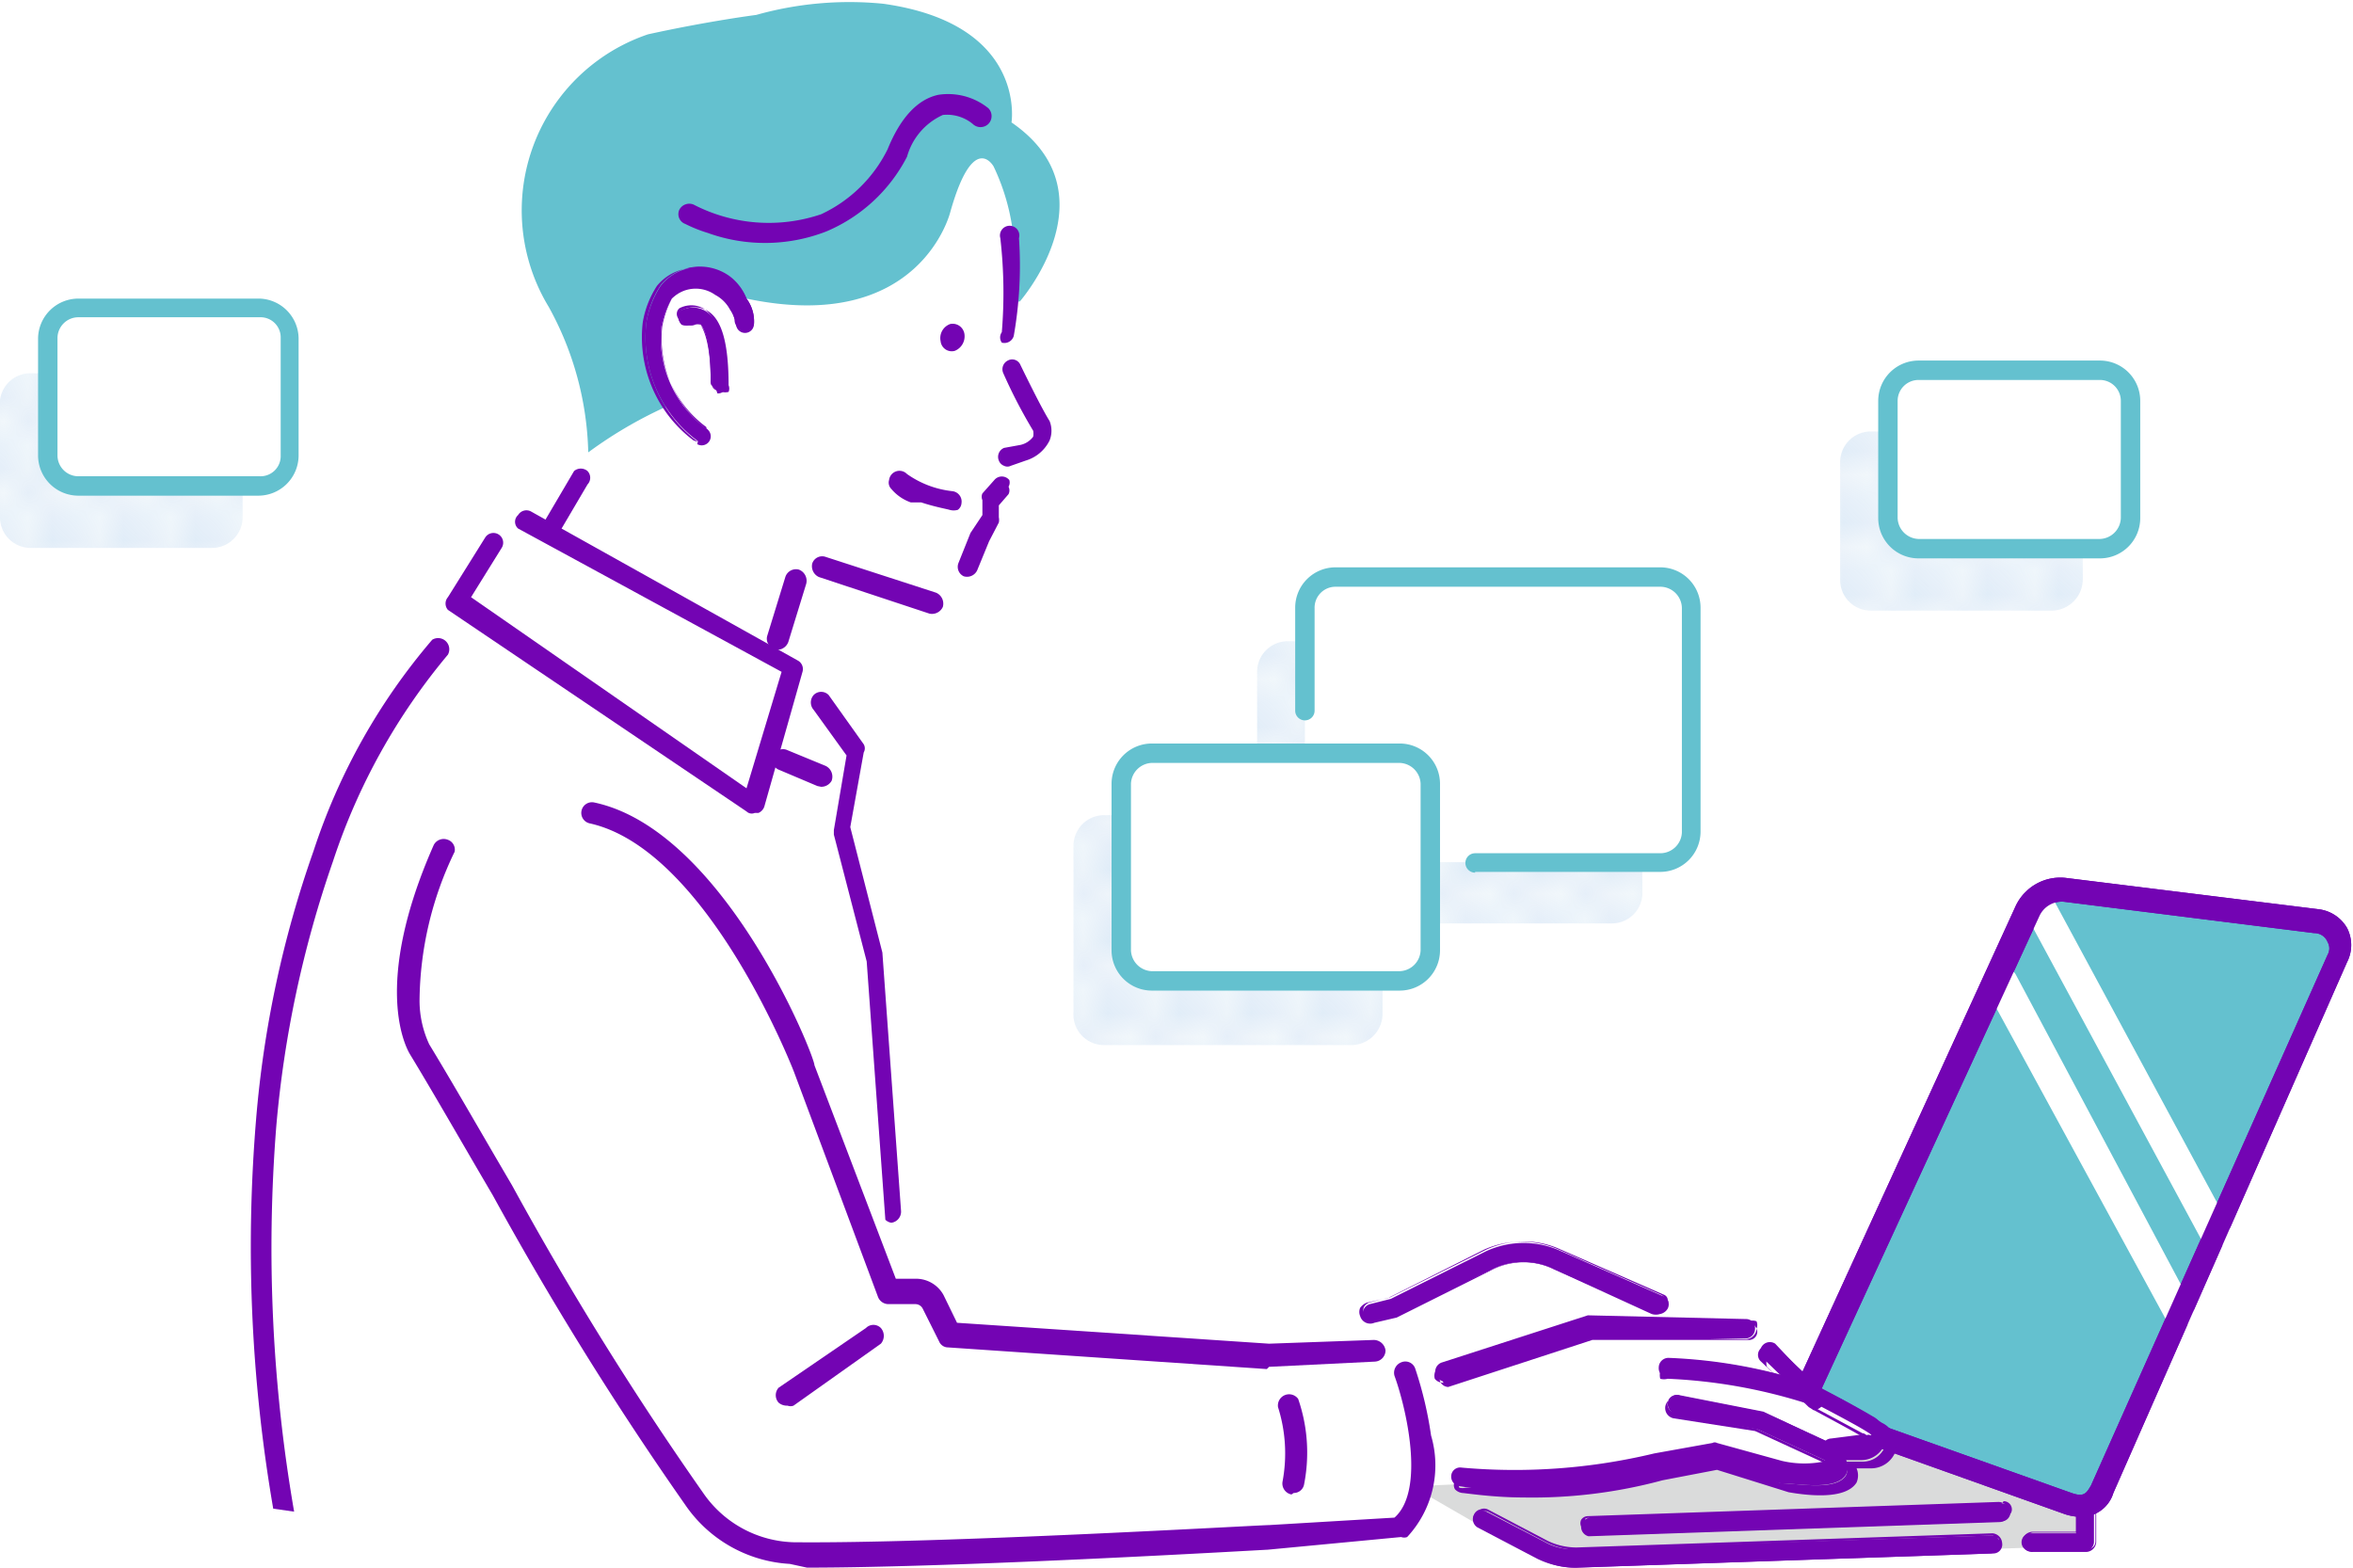 <svg xmlns="http://www.w3.org/2000/svg" xmlns:xlink="http://www.w3.org/1999/xlink" viewBox="0 0 31.52 21"><defs><style>.cls-1{fill:none;}.cls-2{fill:#63a0d8;}.cls-3{fill:#fff;}.cls-4{fill:#dadbdb;}.cls-5{fill:#7304b3;}.cls-6{fill:#64c1cf;}.cls-7{fill:url(#新規パターンスウォッチ_14);}.cls-8{fill:url(#新規パターンスウォッチ_14-3);}.cls-9{fill:url(#新規パターンスウォッチ_14-5);}</style><pattern id="新規パターンスウォッチ_14" data-name="新規パターンスウォッチ 14" width="2.75" height="2.75" patternTransform="matrix(-0.32, 0, 0, 0.32, 1429.98, -1415.56)" patternUnits="userSpaceOnUse" viewBox="0 0 2.75 2.75"><rect class="cls-1" width="2.75" height="2.75"/><path class="cls-2" d="M2.75,3a.21.21,0,1,0-.21-.21A.22.22,0,0,0,2.75,3Z"/><path class="cls-2" d="M1.37,3a.21.21,0,1,0-.2-.21A.21.21,0,0,0,1.37,3Z"/><path class="cls-2" d="M0,3a.22.22,0,0,0,.21-.21A.22.22,0,0,0,0,2.54.21.21,0,0,0,0,3Z"/><path class="cls-2" d="M2.75,1.58a.21.21,0,1,0-.21-.21A.21.21,0,0,0,2.75,1.58Z"/><path class="cls-2" d="M1.37,1.58a.21.21,0,0,0,.21-.21.2.2,0,0,0-.21-.2.2.2,0,0,0-.2.2A.2.2,0,0,0,1.37,1.58Z"/><path class="cls-2" d="M0,1.58a.21.21,0,0,0,.21-.21A.21.21,0,0,0,0,1.17a.21.21,0,0,0-.21.2A.21.21,0,0,0,0,1.58Z"/><path class="cls-2" d="M2.75.21A.22.22,0,0,0,3,0a.21.21,0,0,0-.42,0A.22.22,0,0,0,2.75.21Z"/><circle class="cls-2" cx="1.37" r="0.21"/><path class="cls-2" d="M0,.21A.22.22,0,0,0,.21,0,.22.22,0,0,0,0-.21.22.22,0,0,0-.21,0,.22.22,0,0,0,0,.21Z"/><path class="cls-2" d="M-1.37.21A.21.21,0,0,0-1.17,0a.21.21,0,0,0-.2-.21A.21.21,0,0,0-1.58,0,.21.21,0,0,0-1.37.21Z"/><path class="cls-2" d="M-1.37,0"/><path class="cls-2" d="M.69,2.27a.2.2,0,0,0,.2-.21.2.2,0,0,0-.2-.2.2.2,0,0,0-.21.2A.21.21,0,0,0,.69,2.27Z"/><path class="cls-2" d="M2.06,2.27a.21.21,0,0,0,.21-.21.2.2,0,0,0-.21-.2.2.2,0,0,0-.2.2A.2.2,0,0,0,2.06,2.27Z"/><path class="cls-2" d="M.69.89a.2.2,0,0,0,.2-.2A.2.2,0,0,0,.69.48.21.21,0,0,0,.48.69.2.2,0,0,0,.69.89Z"/><path class="cls-2" d="M2.06.89a.2.2,0,0,0,.21-.2A.21.21,0,0,0,2.06.48a.2.2,0,0,0-.2.21A.2.2,0,0,0,2.06.89Z"/><path class="cls-2" d="M-.69.89A.2.2,0,0,0-.48.69.21.21,0,0,0-.69.48a.2.2,0,0,0-.2.21A.2.2,0,0,0-.69.89Z"/><path class="cls-2" d="M-.69.69"/></pattern><pattern id="新規パターンスウォッチ_14-3" data-name="新規パターンスウォッチ 14" width="2.75" height="2.75" patternTransform="matrix(-0.32, 0, 0, 0.32, 1429.98, -1417.24)" patternUnits="userSpaceOnUse" viewBox="0 0 2.75 2.75"><rect class="cls-1" width="2.75" height="2.75"/><path class="cls-2" d="M2.75,3a.21.21,0,1,0-.21-.21A.22.22,0,0,0,2.75,3Z"/><path class="cls-2" d="M1.37,3a.21.21,0,1,0-.2-.21A.21.21,0,0,0,1.37,3Z"/><path class="cls-2" d="M0,3a.22.22,0,0,0,.21-.21A.22.22,0,0,0,0,2.54.21.21,0,0,0,0,3Z"/><path class="cls-2" d="M2.75,1.58a.21.21,0,1,0-.21-.21A.21.21,0,0,0,2.75,1.58Z"/><path class="cls-2" d="M1.37,1.58a.21.21,0,0,0,.21-.21.2.2,0,0,0-.21-.2.2.2,0,0,0-.2.2A.2.2,0,0,0,1.37,1.58Z"/><path class="cls-2" d="M0,1.58a.21.21,0,0,0,.21-.21A.21.21,0,0,0,0,1.17a.21.21,0,0,0-.21.2A.21.21,0,0,0,0,1.58Z"/><path class="cls-2" d="M2.75.21A.22.22,0,0,0,3,0a.21.21,0,0,0-.42,0A.22.22,0,0,0,2.75.21Z"/><circle class="cls-2" cx="1.37" r="0.21"/><path class="cls-2" d="M0,.21A.22.22,0,0,0,.21,0,.22.22,0,0,0,0-.21.22.22,0,0,0-.21,0,.22.22,0,0,0,0,.21Z"/><path class="cls-2" d="M-1.37.21A.21.21,0,0,0-1.17,0a.21.21,0,0,0-.2-.21A.21.21,0,0,0-1.58,0,.21.21,0,0,0-1.37.21Z"/><path class="cls-2" d="M-1.37,0"/><path class="cls-2" d="M.69,2.27a.2.2,0,0,0,.2-.21.2.2,0,0,0-.2-.2.2.2,0,0,0-.21.2A.21.21,0,0,0,.69,2.27Z"/><path class="cls-2" d="M2.06,2.27a.21.21,0,0,0,.21-.21.2.2,0,0,0-.21-.2.2.2,0,0,0-.2.2A.2.2,0,0,0,2.06,2.27Z"/><path class="cls-2" d="M.69.89a.2.2,0,0,0,.2-.2A.2.2,0,0,0,.69.48.21.21,0,0,0,.48.69.2.2,0,0,0,.69.89Z"/><path class="cls-2" d="M2.06.89a.2.2,0,0,0,.21-.2A.21.21,0,0,0,2.06.48a.2.2,0,0,0-.2.21A.2.2,0,0,0,2.06.89Z"/><path class="cls-2" d="M-.69.89A.2.2,0,0,0-.48.69.21.21,0,0,0-.69.48a.2.2,0,0,0-.2.21A.2.2,0,0,0-.69.89Z"/><path class="cls-2" d="M-.69.69"/></pattern><pattern id="新規パターンスウォッチ_14-5" data-name="新規パターンスウォッチ 14" width="2.75" height="2.75" patternTransform="matrix(-0.32, 0, 0, 0.32, 1430.68, -1419.55)" patternUnits="userSpaceOnUse" viewBox="0 0 2.75 2.75"><rect class="cls-1" width="2.75" height="2.75"/><path class="cls-2" d="M2.75,3a.21.21,0,1,0-.21-.21A.22.22,0,0,0,2.75,3Z"/><path class="cls-2" d="M1.37,3a.21.21,0,1,0-.2-.21A.21.21,0,0,0,1.37,3Z"/><path class="cls-2" d="M0,3a.22.22,0,0,0,.21-.21A.22.22,0,0,0,0,2.54.21.21,0,0,0,0,3Z"/><path class="cls-2" d="M2.75,1.58a.21.21,0,1,0-.21-.21A.21.21,0,0,0,2.75,1.58Z"/><path class="cls-2" d="M1.37,1.58a.21.21,0,0,0,.21-.21.2.2,0,0,0-.21-.2.2.2,0,0,0-.2.2A.2.2,0,0,0,1.37,1.58Z"/><path class="cls-2" d="M0,1.58a.21.21,0,0,0,.21-.21A.21.21,0,0,0,0,1.17a.21.21,0,0,0-.21.2A.21.21,0,0,0,0,1.58Z"/><path class="cls-2" d="M2.75.21A.22.22,0,0,0,3,0a.21.21,0,0,0-.42,0A.22.22,0,0,0,2.75.21Z"/><circle class="cls-2" cx="1.37" r="0.21"/><path class="cls-2" d="M0,.21A.22.22,0,0,0,.21,0,.22.22,0,0,0,0-.21.22.22,0,0,0-.21,0,.22.22,0,0,0,0,.21Z"/><path class="cls-2" d="M-1.37.21A.21.21,0,0,0-1.17,0a.21.21,0,0,0-.2-.21A.21.21,0,0,0-1.58,0,.21.21,0,0,0-1.37.21Z"/><path class="cls-2" d="M-1.37,0"/><path class="cls-2" d="M.69,2.27a.2.2,0,0,0,.2-.21.2.2,0,0,0-.2-.2.2.2,0,0,0-.21.2A.21.21,0,0,0,.69,2.27Z"/><path class="cls-2" d="M2.06,2.27a.21.21,0,0,0,.21-.21.2.2,0,0,0-.21-.2.2.2,0,0,0-.2.2A.2.2,0,0,0,2.06,2.27Z"/><path class="cls-2" d="M.69.89a.2.2,0,0,0,.2-.2A.2.2,0,0,0,.69.48.21.21,0,0,0,.48.69.2.2,0,0,0,.69.89Z"/><path class="cls-2" d="M2.06.89a.2.2,0,0,0,.21-.2A.21.21,0,0,0,2.06.48a.2.2,0,0,0-.2.21A.2.2,0,0,0,2.06.89Z"/><path class="cls-2" d="M-.69.89A.2.2,0,0,0-.48.69.21.21,0,0,0-.69.48a.2.2,0,0,0-.2.21A.2.2,0,0,0-.69.89Z"/><path class="cls-2" d="M-.69.69"/></pattern></defs><g id="レイヤー_2" data-name="レイヤー 2"><g id="画像"><path class="cls-3" d="M18.69,18l-2.19.19-3.76-.33-.14-.27a.4.4,0,0,0-.27-.22l-.4-.09c.05-.44-.22-4.48-.22-4.48l-.52-1.73.22-.71a.59.59,0,0,0,0-.41,2.44,2.44,0,0,0-.74-.82l0-.22-.22-.19.38-1.2,1.5.46c.58.27.72-.55.72-.55L13.24,7l0-.25.2-.16a.73.73,0,0,1,.16-.41c.46-.22.36-.36.36-.36l-.28-.52a1.58,1.58,0,0,1-.08-.87,5.46,5.46,0,0,0-.16-2.55l-4.74.85-.74.85.3,1.89L7.22,7,6.81,7l-.46.74a.65.65,0,0,0-.11.49c-1.14,1-2.16,4-2.16,4a18.21,18.21,0,0,0-.24,8.06h5.6v.06h0a2.79,2.79,0,0,0,1,.49c.9.09,6.48-.19,6.48-.19l1.7-.11C19.32,20.17,18.69,18,18.69,18Z"/><polygon class="cls-4" points="27.86 20.27 27.83 20.71 20.79 20.95 20.49 20.82 20.07 20.58 18.01 19.39 23.61 18.78 27.86 20.27"/><path class="cls-5" d="M21.11,21h0l5.56-.19a.13.13,0,0,0,.12-.13.11.11,0,0,0-.12-.11l-5.57.18a.73.73,0,0,1-.4-.09l-.79-.41a.13.13,0,0,0-.17.05.13.13,0,0,0,.05.16l.8.42A1.18,1.18,0,0,0,21.11,21Z"/><path class="cls-5" d="M20.62,20.88l-.8-.42a.11.11,0,0,1-.07-.08.12.12,0,0,1,0-.1.12.12,0,0,1,.08-.06.12.12,0,0,1,.1,0l.8.42a.89.89,0,0,0,.39.09l5.57-.19a.14.14,0,0,1,.13.13.12.12,0,0,1-.13.14L21.14,21h0A1,1,0,0,1,20.62,20.88Zm6.08-.31-5.56.19a.91.91,0,0,1-.41-.09l-.8-.42a.11.11,0,0,0-.08,0,.09.09,0,0,0-.06.06.08.08,0,0,0,0,.08.15.15,0,0,0,0,.06l.8.41a.92.92,0,0,0,.51.12l5.56-.19a.1.1,0,0,0,.11-.11.1.1,0,0,0,0-.07.09.09,0,0,0-.07,0Z"/><path class="cls-5" d="M27.22,20.78h0l.72,0a.13.13,0,0,0,.11-.12l0-.44a.12.12,0,0,0-.12-.12.11.11,0,0,0-.12.11l0,.33-.61,0a.12.12,0,1,0,0,.24Z"/><path class="cls-5" d="M27.09,20.66a.14.14,0,0,1,.13-.14l.59,0,0-.31a.14.14,0,0,1,.14-.13.14.14,0,0,1,.13.14l0,.44a.14.14,0,0,1-.13.13l-.72,0h0A.13.13,0,0,1,27.09,20.66Zm.77-.47,0,.34-.62,0a.1.1,0,0,0-.1.11.11.11,0,0,0,.1.11l.73,0a.1.1,0,0,0,.1-.1l0-.44a.09.09,0,0,0,0-.07.07.07,0,0,0-.07,0h0A.1.1,0,0,0,27.86,20.19Z"/><path class="cls-5" d="M21.32,20.57h0l5.5-.19a.12.12,0,0,0,.11-.13.11.11,0,0,0-.12-.11l-5.5.19a.12.12,0,0,0-.12.12A.13.13,0,0,0,21.32,20.57Z"/><path class="cls-5" d="M21.18,20.45a.11.11,0,0,1,0-.09.11.11,0,0,1,.09-.05l5.5-.19a.14.14,0,0,1,.14.13.13.13,0,0,1-.13.14l-5.5.19h0A.13.13,0,0,1,21.18,20.45Zm5.63-.3-5.5.19a.1.1,0,0,0-.07,0,.09.09,0,0,0,0,.07.1.1,0,0,0,.11.1l5.5-.19a.1.1,0,0,0,.1-.11.11.11,0,0,0-.11-.1Z"/><path class="cls-6" d="M31.06,12.34l-.25,0-.19,0-2.95-.36a.49.49,0,0,0-.5.29l-3.06,6.66,3.59,1.26c.23.07.36,0,.46-.19l3.17-7.12A.34.34,0,0,0,31.06,12.34Z"/><path class="cls-5" d="M27.65,20.28h0L24.06,19a.15.15,0,0,1-.1-.09.29.29,0,0,1,0-.13L27,12.14a.66.66,0,0,1,.67-.38l3.39.42h0a.51.51,0,0,1,.38.25.5.5,0,0,1,0,.46L28.31,20a.45.45,0,0,1-.43.32A.7.7,0,0,1,27.65,20.28Zm0-8.2a.33.33,0,0,0-.33.19l-3,6.51L27.75,20c.17.06.2,0,.26-.1l3.17-7.11a.17.17,0,0,0,0-.17A.19.19,0,0,0,31,12.5Z"/><path class="cls-3" d="M29.17,17.76a.17.17,0,0,0,.1,0,.2.2,0,0,0,.09-.28L27,13.05A.21.21,0,0,0,26.7,13a.2.2,0,0,0-.08.28L29,17.65A.21.21,0,0,0,29.17,17.76Z"/><path class="cls-3" d="M29.67,16.68l.1,0a.21.21,0,0,0,.08-.29L27.48,12a.21.21,0,0,0-.29-.09.21.21,0,0,0-.08.29l2.37,4.39A.21.21,0,0,0,29.67,16.68Z"/><path class="cls-5" d="M27.65,20.28h0L24.06,19a.15.15,0,0,1-.1-.09.29.29,0,0,1,0-.13L27,12.14a.66.66,0,0,1,.67-.38l3.39.42h0a.51.51,0,0,1,.38.25.5.5,0,0,1,0,.46L28.31,20a.45.45,0,0,1-.43.32A.7.7,0,0,1,27.65,20.28Zm0-8.2a.33.33,0,0,0-.33.19l-3,6.51L27.75,20c.17.06.2,0,.26-.1l3.17-7.11a.17.17,0,0,0,0-.17A.19.19,0,0,0,31,12.5Z"/><path class="cls-3" d="M18.65,17.52l1.3-.65a1.1,1.1,0,0,1,.92,0l1.36.6s2.12,1.39-.95,1.53H17.55l-.86-.71Z"/><path class="cls-5" d="M18.36,17.72h0l.29-.07h0L20,17a.92.92,0,0,1,.81,0l1.36.6a.15.15,0,0,0,.17-.07.12.12,0,0,0-.07-.17l-1.36-.6a1.2,1.2,0,0,0-1,0l-1.28.64-.28.07a.13.13,0,0,0,0,.25Z"/><path class="cls-5" d="M18.22,17.63a.14.14,0,0,1,0-.11.2.2,0,0,1,.09-.07l.28-.06,1.29-.65a1.22,1.22,0,0,1,1,0l1.36.6a.15.15,0,0,1,.08.08.15.15,0,0,1-.2.18L20.81,17a.93.93,0,0,0-.8,0l-1.3.65h0l-.3.07h0A.14.14,0,0,1,18.22,17.63Zm2.6-.68,1.37.6a.11.11,0,0,0,.15-.06.11.11,0,0,0,0-.08s0-.05-.06-.07l-1.37-.6a1.19,1.19,0,0,0-1,0l-1.29.64-.28.07a.13.13,0,0,0-.07.06.11.11,0,0,0,0,.08.12.12,0,0,0,.11.09h0l.29-.07h0L20,17a1,1,0,0,1,.43-.1A1,1,0,0,1,20.82,17Z"/><path class="cls-3" d="M19.36,18.42l1.95-.63,2.12.05.26.29.56.54.81.43c.2.13.14.32-.1.35l-.39,0c.39.49-.68.3-.68.3L23,19.54l-.78.15a8.05,8.05,0,0,1-2.63.19L17,20l-.54-1.56Z"/><path class="cls-5" d="M20.4,20a6.45,6.45,0,0,0,1.86-.23l.75-.13.84.23h0c.22,0,.75.11.88-.12a.21.21,0,0,0,0-.19l.2,0a.34.34,0,0,0,.33-.25.33.33,0,0,0-.18-.34c-.18-.11-.69-.38-.79-.43L23.78,18a.13.13,0,0,0-.18.18l.56.54,0,0s.6.31.8.43.06.06.06.07,0,0-.1,0l-.39.05a.12.12,0,0,0-.11.08.11.11,0,0,0,0,.12.17.17,0,0,1,.05.1,1.32,1.32,0,0,1-.6,0l-.87-.24a.06.06,0,0,0-.06,0l-.78.14h0a8,8,0,0,1-2.58.19.12.12,0,0,0-.14.11.13.13,0,0,0,.12.14A7.29,7.29,0,0,0,20.4,20Z"/><path class="cls-5" d="M19.59,20a.16.16,0,0,1-.1-.05.11.11,0,0,1,0-.11.14.14,0,0,1,.05-.1.19.19,0,0,1,.1,0,7.68,7.68,0,0,0,2.58-.19h0L23,19.4h.07l.87.25a1.66,1.66,0,0,0,.59,0l-.05-.08a.14.14,0,0,1,0-.14.14.14,0,0,1,.11-.09l.39,0,.1,0a.16.16,0,0,0-.06-.05c-.19-.12-.73-.4-.79-.44l0,0-.56-.54a.15.15,0,0,1,0-.1.13.13,0,0,1,0-.1.13.13,0,0,1,.2,0l.55.52c.07,0,.6.31.79.43a.34.34,0,0,1,.19.36.35.35,0,0,1-.34.25l-.19,0a.24.24,0,0,1,0,.19c-.15.24-.68.17-.91.13h0L23,19.69l-.73.14a6.68,6.68,0,0,1-1.87.23C20,20.06,19.62,20,19.59,20Zm4.27-.13h0c.22,0,.74.11.87-.11a.23.23,0,0,0,0-.18v0l.21,0a.32.32,0,0,0,.32-.23.32.32,0,0,0-.17-.32c-.2-.12-.74-.4-.8-.44l-.55-.52a.11.11,0,0,0-.16,0,.12.12,0,0,0,0,.16l.57.54s0,0,0,0l.8.43c.05,0,.07.06.07.08a.16.16,0,0,1-.12.06l-.39,0a.11.11,0,0,0-.09.07.13.13,0,0,0,0,.12.27.27,0,0,1,.06.09h0a1.52,1.52,0,0,1-.62,0L23,19.43H23l-.78.15h0a7.76,7.76,0,0,1-2.59.19.11.11,0,0,0-.08,0,.08.08,0,0,0,0,.07.1.1,0,0,0,0,.09.2.2,0,0,0,.08,0s.36,0,.81,0a6.62,6.62,0,0,0,1.86-.23l.74-.14h0Z"/><path class="cls-5" d="M19.36,18.55h0l1.92-.62,2.1,0a.13.13,0,0,0,.13-.13.12.12,0,0,0-.12-.13l-2.12-.05h0l-1.95.63a.13.13,0,0,0,0,.25Z"/><path class="cls-5" d="M19.22,18.47a.15.15,0,0,1,.09-.18l2-.64h0l2.12.05a.14.14,0,0,1,.1,0,.13.13,0,0,1,0,.1.15.15,0,0,1-.15.14h0l-2.09-.05-1.93.63h0A.14.14,0,0,1,19.22,18.47Zm4.2-.52h0a.11.11,0,0,0,.12-.11.13.13,0,0,0-.11-.12l-2.12,0h0l-1.95.63a.12.12,0,0,0-.07.15.12.12,0,0,0,.11.08h0l1.93-.63h0Z"/><path class="cls-5" d="M24.57,19.62a.12.12,0,0,0,.12-.07.12.12,0,0,0-.07-.17l-1-.47h0l-1.12-.22a.13.13,0,0,0-.16.1.14.14,0,0,0,.11.15l1.1.21,1,.46Z"/><path class="cls-5" d="M24.51,19.63l-1-.46L22.42,19a.14.14,0,0,1-.11-.17.15.15,0,0,1,.17-.11l1.12.22h0l1,.46a.15.15,0,0,1,.07.19.13.13,0,0,1-.13.09Zm-2.17-.84a.11.11,0,0,0,.09.13l1.1.22,1,.46h.05a.12.12,0,0,0,.1-.07.12.12,0,0,0-.05-.15l-1-.46h0l-1.12-.22h0A.12.12,0,0,0,22.34,18.79Z"/><path class="cls-5" d="M24.25,18.79a.12.12,0,0,0,.12-.08.11.11,0,0,0-.07-.16,6.87,6.87,0,0,0-1.95-.36.13.13,0,0,0-.13.13.12.12,0,0,0,.12.13,7,7,0,0,1,1.87.34Z"/><path class="cls-5" d="M24.2,18.8a7.1,7.1,0,0,0-1.86-.33.19.19,0,0,1-.1,0,.21.21,0,0,1,0-.1.16.16,0,0,1,.05-.11.12.12,0,0,1,.1,0,7,7,0,0,1,1.95.35.14.14,0,0,1,.09.08.2.2,0,0,1,0,.11.16.16,0,0,1-.14.09Zm-1.93-.56a.12.12,0,0,0,0,.08.1.1,0,0,0,.11.11,7.36,7.36,0,0,1,1.87.34h0a.12.12,0,0,0,.11-.07.14.14,0,0,0,0-.09.13.13,0,0,0-.07-.06,7,7,0,0,0-1.94-.35h0A.11.11,0,0,0,22.27,18.24Z"/><path class="cls-5" d="M17.33,20a.14.14,0,0,0,.14-.12,2.2,2.2,0,0,0-.08-1.14.15.15,0,0,0-.27.11,2.05,2.05,0,0,1,.06,1,.15.15,0,0,0,.12.17Z"/><path class="cls-7" d="M25.06,8.18h2.43a.42.42,0,0,0,.41-.41V6.19a.42.42,0,0,0-.41-.41H25.06a.41.41,0,0,0-.41.41V7.77A.41.41,0,0,0,25.06,8.18Z"/><path class="cls-8" d="M.41,7.34H2.84a.41.41,0,0,0,.41-.41V5.36A.41.41,0,0,0,2.84,5H.41A.41.41,0,0,0,0,5.36V6.93A.41.41,0,0,0,.41,7.34Z"/><path class="cls-9" d="M17.25,12.37H21.6A.41.41,0,0,0,22,12V9a.41.41,0,0,0-.41-.41H17.25a.41.41,0,0,0-.41.41v3A.41.41,0,0,0,17.25,12.37Z"/><path class="cls-9" d="M14.79,14h3.32a.42.42,0,0,0,.41-.41V11.33a.41.41,0,0,0-.41-.41H14.79a.41.41,0,0,0-.41.41v2.23A.41.41,0,0,0,14.79,14Z"/><rect class="cls-3" x="25.29" y="4.96" width="3.25" height="2.39" rx="0.41" transform="translate(53.83 12.3) rotate(-180)"/><path class="cls-6" d="M25.16,6.94V5.37a.54.54,0,0,1,.54-.54h2.43a.54.54,0,0,1,.54.54V6.94a.54.54,0,0,1-.54.54H25.7A.54.54,0,0,1,25.16,6.94Zm.54-1.85a.28.28,0,0,0-.28.28V6.94a.29.29,0,0,0,.28.28h2.43a.29.29,0,0,0,.28-.28V5.37a.28.28,0,0,0-.28-.28Z"/><rect class="cls-3" x="0.64" y="4.12" width="3.25" height="2.39" rx="0.41" transform="translate(4.53 10.63) rotate(-180)"/><path class="cls-6" d="M.51,6.1V4.53A.54.54,0,0,1,1.05,4H3.48A.54.54,0,0,1,4,4.53V6.1a.54.54,0,0,1-.54.54H1.05A.54.54,0,0,1,.51,6.1Zm.54-1.85a.28.28,0,0,0-.28.28V6.1a.28.28,0,0,0,.28.28H3.48a.27.27,0,0,0,.28-.28V4.53a.27.27,0,0,0-.28-.28Z"/><path class="cls-3" d="M17.89,11.55h4.35a.41.41,0,0,0,.41-.41v-3a.41.41,0,0,0-.41-.42H17.89a.41.41,0,0,0-.41.42v3A.41.41,0,0,0,17.89,11.55Z"/><path class="cls-6" d="M19.76,11.68h2.48a.54.54,0,0,0,.54-.54v-3a.54.54,0,0,0-.54-.54H17.89a.54.54,0,0,0-.54.54V9.52a.13.13,0,1,0,.26,0V8.15a.28.28,0,0,1,.28-.29h4.35a.29.29,0,0,1,.29.29v3a.29.29,0,0,1-.29.28H19.76a.13.13,0,1,0,0,.26Z"/><rect class="cls-3" x="15.02" y="10.09" width="4.14" height="3.05" rx="0.41" transform="translate(34.18 23.23) rotate(-180)"/><path class="cls-6" d="M14.89,12.73V10.5a.54.54,0,0,1,.54-.54h3.32a.54.54,0,0,1,.54.54v2.23a.54.54,0,0,1-.54.54H15.43A.54.54,0,0,1,14.89,12.73Zm.54-2.51a.29.29,0,0,0-.28.28v2.23a.29.29,0,0,0,.28.28h3.32a.29.29,0,0,0,.28-.28V10.5a.29.29,0,0,0-.28-.28Z"/><path class="cls-6" d="M7.88,6.06a5.78,5.78,0,0,1,1.2-.68L10,4c2.33.49,2.73-1.16,2.73-1.16.31-1.1.58-.61.58-.61a2.87,2.87,0,0,1,.28,1.31s0,.26,0,.5l.07,0s1.27-1.45-.11-2.4c0,0,.21-1.32-1.72-1.59A4.61,4.61,0,0,0,10.13.2S9.5.28,8.68.46A2.49,2.49,0,0,0,7.35,4.11,4.22,4.22,0,0,1,7.88,6.06Z"/><path class="cls-3" d="M10,4.29s0-.06-.09-.25a.59.59,0,0,0-.26-.26.57.57,0,0,0-.74.1,1.31,1.31,0,0,0-.16.43A1.61,1.61,0,0,0,9.4,5.8Z"/><path class="cls-5" d="M9.35,5.91l0,0a1.72,1.72,0,0,1-.69-1.6,1.3,1.3,0,0,1,.19-.48.65.65,0,0,1,.89-.13A.65.65,0,0,1,10,4a.51.51,0,0,1,.1.34.12.12,0,0,1-.24,0,.51.51,0,0,0-.08-.19.48.48,0,0,0-.2-.2A.45.45,0,0,0,9,4a1.24,1.24,0,0,0-.14.37,1.51,1.51,0,0,0,.6,1.37.12.12,0,0,1-.12.21Zm.53-1.65Zm0,0Zm0,0Z"/><path class="cls-5" d="M9.35,5.92h0l0,0a1.74,1.74,0,0,1-.69-1.61,1.28,1.28,0,0,1,.19-.49.68.68,0,0,1,.91-.13A.67.67,0,0,1,10,4a.51.51,0,0,1,.1.34.16.16,0,0,1-.06.08.12.12,0,0,1-.1,0,.14.14,0,0,1-.1-.14.51.51,0,0,0-.08-.18.48.48,0,0,0-.2-.2A.43.43,0,0,0,9,4a1.18,1.18,0,0,0-.14.36,1.5,1.5,0,0,0,.6,1.36.14.14,0,0,1,0,.09.17.17,0,0,1,0,.1A.14.14,0,0,1,9.35,5.92Zm0,0a.11.11,0,0,0,.13,0,.13.13,0,0,0,0-.08.2.2,0,0,0,0-.08,1.53,1.53,0,0,1-.61-1.38A1.31,1.31,0,0,1,9,4a.46.46,0,0,1,.6-.07.43.43,0,0,1,.21.21.57.57,0,0,1,.07.16h0A.13.13,0,0,0,10,4.4a.11.11,0,0,0,.08,0s0,0,0-.07,0-.17-.1-.32a.67.67,0,0,0-.3-.3.65.65,0,0,0-.88.12,1.28,1.28,0,0,0-.19.49,1.73,1.73,0,0,0,.68,1.58l0,0Z"/><path class="cls-5" d="M9.59,5.21a.11.11,0,0,1-.07-.11c0-.65-.13-.76-.16-.77s-.07,0-.07,0a.13.13,0,0,1-.17,0,.12.12,0,0,1,0-.17.34.34,0,0,1,.32,0c.2.11.29.43.29,1a.11.11,0,0,1-.12.11Z"/><path class="cls-5" d="M9.6,5.23h0a.11.11,0,0,1-.07-.12c0-.66-.14-.75-.15-.76a.11.11,0,0,0-.07,0,.12.12,0,0,1-.1,0,.1.1,0,0,1-.08,0,.14.14,0,0,1,0-.19.35.35,0,0,1,.34,0c.2.11.29.44.29,1a.12.12,0,0,1,0,.09.18.18,0,0,1-.09,0Zm-.24-.91h0s.16.14.16.78a.09.09,0,0,0,.06.1h.05a.09.09,0,0,0,.07,0,.13.13,0,0,0,0-.07c0-.56-.09-.88-.28-1a.34.34,0,0,0-.32,0,.1.1,0,0,0,0,.15s0,0,.07,0a.11.11,0,0,0,.08,0A.08.08,0,0,1,9.36,4.32Z"/><path class="cls-5" d="M7.38,7.16a.1.1,0,0,1-.09,0,.12.12,0,0,1,0-.17l.4-.68a.14.14,0,0,1,.18,0,.13.13,0,0,1,0,.18l-.4.68A.13.13,0,0,1,7.38,7.16Z"/><path class="cls-5" d="M14.06,5.64h0c-.07-.11-.21-.38-.39-.75a.12.12,0,0,0-.17-.06.13.13,0,0,0-.06.17,6.86,6.86,0,0,0,.4.77.21.21,0,0,1,0,.08.29.29,0,0,1-.17.11L13.45,6a.13.13,0,0,0-.07.17.12.12,0,0,0,.07.07h0a.1.1,0,0,0,.09,0l.2-.07a.52.52,0,0,0,.32-.27A.35.35,0,0,0,14.06,5.64Z"/><path class="cls-5" d="M11.94,6.55a.6.6,0,0,0,.26.18l.14,0c.18.06.35.09.38.1a.2.2,0,0,0,.11,0,.12.12,0,0,0,.05-.09.14.14,0,0,0-.12-.16,1.29,1.29,0,0,1-.61-.23.14.14,0,0,0-.24.08A.12.12,0,0,0,11.94,6.55Z"/><path class="cls-5" d="M12.79,4.7a.21.21,0,0,0,.13-.22.16.16,0,0,0-.19-.14.2.2,0,0,0-.13.23A.15.15,0,0,0,12.79,4.7Z"/><path class="cls-5" d="M13.42,4.45a.12.12,0,0,0,0,.14l0,0a.13.13,0,0,0,.16-.09,5.43,5.43,0,0,0,.07-1.31.13.13,0,1,0-.25,0A6.42,6.42,0,0,1,13.42,4.45Z"/><path class="cls-5" d="M13.52,6.43a.13.13,0,0,0-.2,0l-.16.18a.11.11,0,0,0,0,.09v.2L13,7.14v0l-.16.4a.14.14,0,0,0,.07.18h0a.15.15,0,0,0,.18-.08l.16-.39L13.38,7a.17.17,0,0,0,0-.07V6.77l.13-.15a.11.11,0,0,0,0-.1A.11.11,0,0,0,13.52,6.43Z"/><path class="cls-5" d="M12.54,7.94h0l-1.48-.48a.14.14,0,0,0-.18.09.16.16,0,0,0,.09.18h0l1.48.49a.16.16,0,0,0,.18-.09A.16.16,0,0,0,12.54,7.94Z"/><path class="cls-5" d="M10.37,8.69a.14.14,0,0,1-.09-.18l.24-.78a.15.15,0,0,1,.18-.1.16.16,0,0,1,.1.19l-.24.78a.16.16,0,0,1-.19.1Z"/><path class="cls-5" d="M9.48,3.12A1.88,1.88,0,0,1,9.18,3a.14.14,0,0,1-.08-.19.15.15,0,0,1,.19-.07A2.19,2.19,0,0,0,11,2.87,1.88,1.88,0,0,0,11.89,2c.17-.42.4-.67.68-.73a.86.86,0,0,1,.67.18.15.15,0,0,1,0,.21.15.15,0,0,1-.21,0,.54.54,0,0,0-.4-.12.87.87,0,0,0-.48.56,2.16,2.16,0,0,1-1.08,1A2.26,2.26,0,0,1,9.48,3.12Z"/><path class="cls-3" d="M6.61,7.3l.09-.2A.25.25,0,0,1,7.05,7l3.57,2-.51,1.78-4-2.7Z"/><path class="cls-5" d="M10.11,10.89h.05a.14.14,0,0,0,.08-.09L10.75,9a.13.13,0,0,0-.06-.15l-3.58-2a.13.13,0,0,0-.17.05.12.12,0,0,0,0,.18L10.47,9,10,10.56,6.31,8l.41-.66a.13.13,0,1,0-.22-.14L6,8a.13.13,0,0,0,0,.17l4,2.7A.1.1,0,0,0,10.11,10.89Z"/><path class="cls-5" d="M11.94,16.38h0a.15.15,0,0,0,.13-.16l-.25-3.46v0l-.43-1.68.18-1a.11.11,0,0,0,0-.11l-.47-.66a.14.14,0,0,0-.2,0,.15.15,0,0,0,0,.2l.44.61-.17,1v.06l.44,1.7.25,3.46A.15.15,0,0,0,11.94,16.38Z"/><path class="cls-5" d="M17,18.31h0l1.42-.07a.15.15,0,0,0,.14-.15.16.16,0,0,0-.16-.14L17,18l-4.18-.28-.18-.37a.42.42,0,0,0-.36-.22H12l-1.09-2.86c0-.13-1.21-3.15-2.95-3.52a.14.14,0,1,0-.06.28c1.58.35,2.73,3.31,2.74,3.34l1.12,3a.15.15,0,0,0,.14.1h.36a.11.11,0,0,1,.1.06l.22.44a.13.13,0,0,0,.12.08l4.27.29Z"/><path class="cls-5" d="M11,10.54a.16.16,0,0,0,.14-.08.16.16,0,0,0-.08-.2l-.51-.21a.14.14,0,0,0-.19.07.14.14,0,0,0,.07.19l.52.22Z"/><path class="cls-5" d="M10.81,21c2.08,0,6.13-.24,6.17-.24h0l1.79-.17a.11.11,0,0,0,.08,0,1.41,1.41,0,0,0,.32-1.36,5.07,5.07,0,0,0-.21-.89.14.14,0,0,0-.19-.09.15.15,0,0,0-.09.18c.15.41.42,1.53,0,1.9L17,20.43c-.13,0-4.42.25-6.37.23A1.52,1.52,0,0,1,9.42,20a43.55,43.55,0,0,1-2.56-4.12c-.4-.68-.77-1.33-1.11-1.89h0a1.39,1.39,0,0,1-.13-.58,4.65,4.65,0,0,1,.47-2A.14.14,0,0,0,6,11.25a.15.15,0,0,0-.19.07c-.84,1.9-.36,2.73-.32,2.8.34.56.71,1.21,1.11,1.89a44.72,44.72,0,0,0,2.58,4.15,1.82,1.82,0,0,0,1.4.79Z"/><path class="cls-5" d="M10.55,18.83a.11.11,0,0,0,.08,0L11.8,18a.16.16,0,0,0,0-.21.14.14,0,0,0-.2,0l-1.17.8a.15.15,0,0,0,0,.2A.17.17,0,0,0,10.55,18.83Z"/><path class="cls-5" d="M3.94,20.25s0,0,0,0a20.69,20.69,0,0,1-.24-5.15,14.59,14.59,0,0,1,.76-3.56A8.38,8.38,0,0,1,6,8.77a.15.15,0,0,0-.21-.2A8.32,8.32,0,0,0,4.2,11.4,14.33,14.33,0,0,0,3.43,15a20.65,20.65,0,0,0,.23,5.21Z"/></g></g></svg>